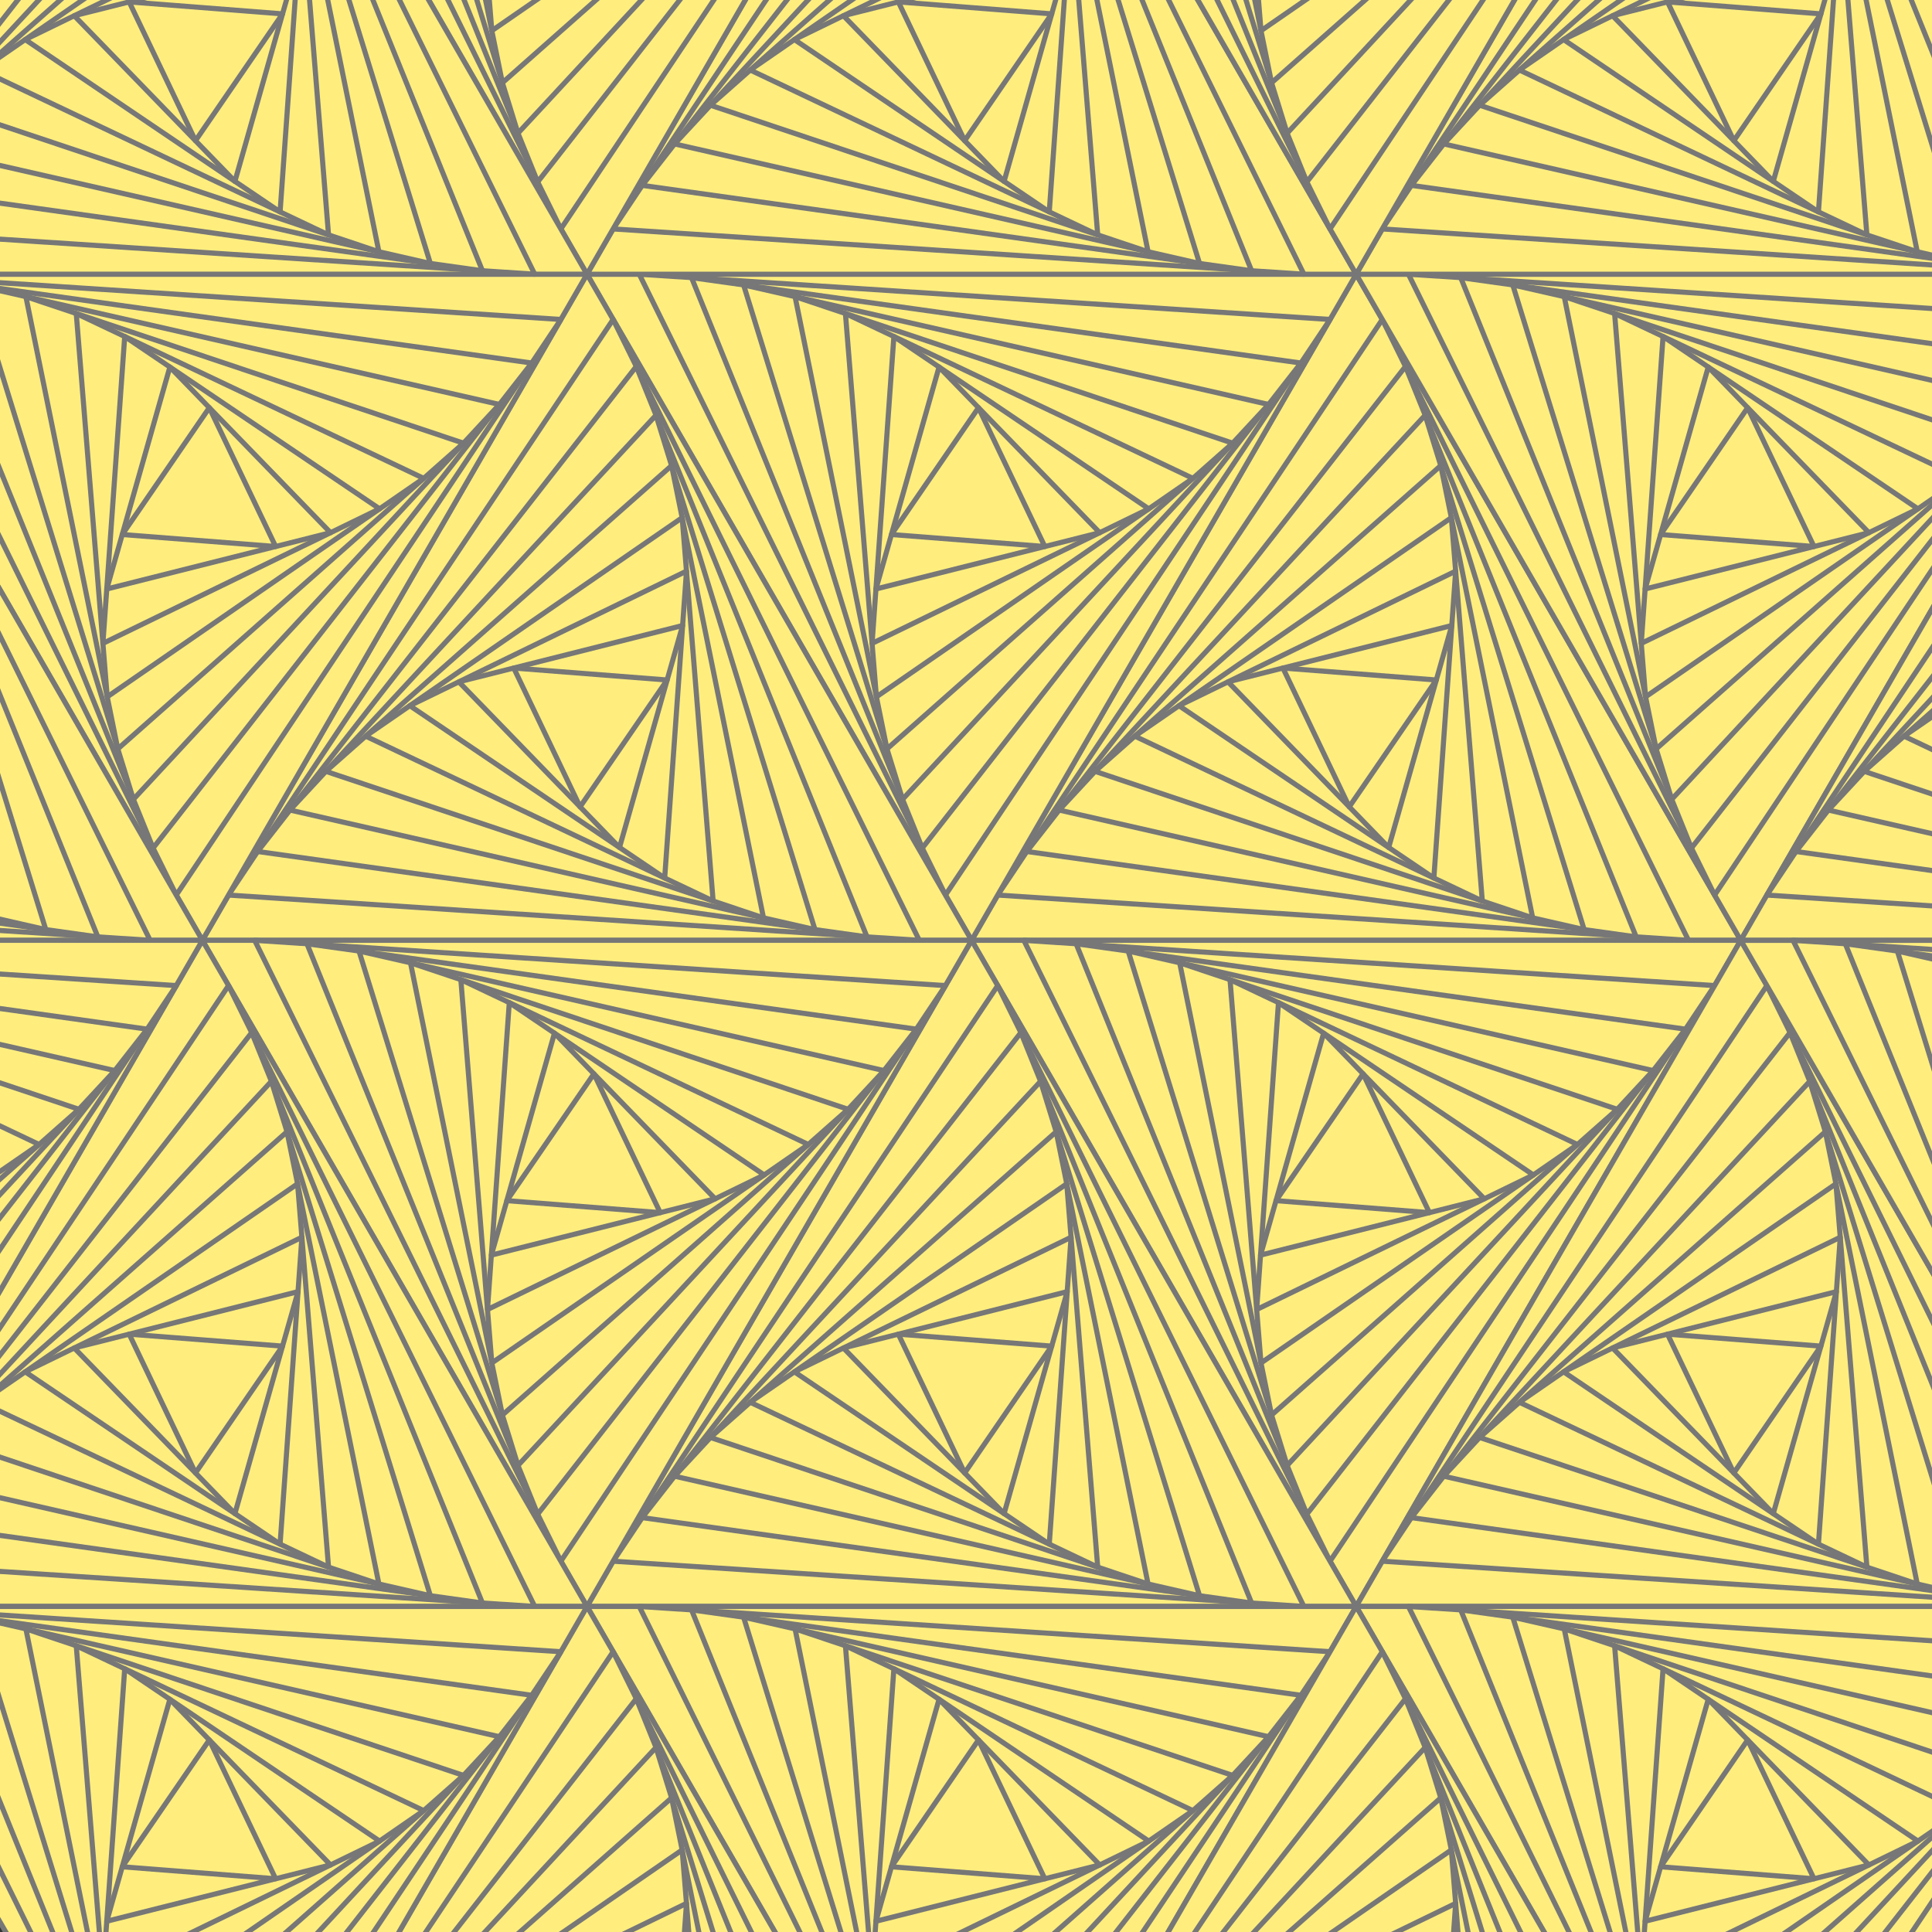 <svg id="etmain" version="1.1" xmlns="http://www.w3.org/2000/svg" xmlns:svg="http://www.w3.org/2000/svg" width="480" height="480"><rect width="100%" height="100%" fill="#333333" stroke="none"/> <defs mode="0" rotatestep="1" rotatestart="0" stepvalue="60" snapto="0" displaywait="1">   <g id="tile0" frontfill="#ca5326" backfill="#2691c0"><path d="M 0,-173.205 L 150,86.603 L -150,86.603 Z"></path></g><g id="tile1" frontfill="#ca5326" backfill="#2691c0"><path d="M 10.193,-155.55 L 129.615,86.603 L -139.807,68.949 Z"></path></g><g id="tile2" frontfill="#ca5326" backfill="#2691c0"><path d="M 19.232,-137.223 L 109.223,85.267 L -128.454,51.956 Z"></path></g><g id="tile3" frontfill="#ca5326" backfill="#2691c0"><path d="M 26.919,-118.217 L 88.92,82.422 L -115.839,35.796 Z"></path></g><g id="tile4" frontfill="#ca5326" backfill="#2691c0"><path d="M 32.998,-98.545 L 68.844,77.85 L -101.842,20.696 Z"></path></g><g id="tile5" frontfill="#ca5326" backfill="#2691c0"><path d="M 37.123,-78.242 L 49.198,71.272 L -86.322,6.972 Z"></path></g><g id="tile6" frontfill="#ca5326" backfill="#2691c0"><path d="M 38.807,-57.393 L 30.301,62.305 L -69.108,-4.911 Z"></path></g><g id="tile7" frontfill="#ca5326" backfill="#2691c0"><path d="M 37.299,-36.177 L 12.68,50.391 L -49.98,-14.213 Z"></path></g><g id="tile8" frontfill="#ca5326" backfill="#2691c0"><path d="M 31.258,-14.932 L -2.698,34.536 L -28.561,-19.604 Z"></path></g><g id="tile9" frontfill="#ffee7e" backfill="#2691c0"><path d="M 0,-173.205 L 150,86.603 L -150,86.603 Z"></path>

<path d="M 10.193,-155.55 L 129.615,86.603 L -139.807,68.949 Z"></path>
<path d="M 19.232,-137.223 L 109.223,85.267 L -128.454,51.956 Z"></path>
<path d="M 26.919,-118.217 L 88.92,82.422 L -115.839,35.796 Z"></path>
<path d="M 32.998,-98.545 L 68.844,77.85 L -101.842,20.696 Z"></path>
<path d="M 37.123,-78.242 L 49.198,71.272 L -86.322,6.972 Z"></path>
<path d="M 38.807,-57.393 L 30.301,62.305 L -69.108,-4.911 Z"></path>
<path d="M 37.299,-36.177 L 12.68,50.391 L -49.98,-14.213 Z"></path>
<path d="M 31.258,-14.932 L -2.698,34.536 L -28.561,-19.604 Z"></path>
</g></defs> <g class="etdrop" stroke="#777" stroke-width="2" stroke-linejoin="round" transform="translate(227.371,50.419) scale(0.637)"><g class="etboard"></g><use href="#tile9" fill="#ffee7e" transform="translate(172,201) scale(1,1) rotate(0)" class="tiledropped"></use><use href="#tile9" fill="#ffee7e" transform="translate(172,374.205) scale(1,1) rotate(-60)" class="tiledropped"></use><use href="#tile9" fill="#ffee7e" transform="translate(322,114.398) scale(1,1) rotate(-60)" class="tiledropped"></use><use href="#tile9" fill="#ffee7e" transform="translate(22,114.397) scale(1,1) rotate(-60)" class="tiledropped"></use><use href="#tile9" fill="#ffee7e" transform="translate(472,201.001) scale(1,1) rotate(0)" class="tiledropped"></use><use href="#tile9" fill="#ffee7e" transform="translate(322,460.807) scale(1,1) rotate(0)" class="tiledropped"></use><use href="#tile9" fill="#ffee7e" transform="translate(22,460.807) scale(1,1) rotate(0)" class="tiledropped"></use><use href="#tile9" fill="#ffee7e" transform="translate(-128,200.999) scale(1,1) rotate(0)" class="tiledropped"></use><use href="#tile9" fill="#ffee7e" transform="translate(22,-58.808) scale(1,1) rotate(0)" class="tiledropped"></use><use href="#tile9" fill="#ffee7e" transform="translate(322,-58.807) scale(1,1) rotate(0)" class="tiledropped"></use><use href="#tile9" fill="#ffee7e" transform="translate(172,-145.41) scale(1,1) rotate(-60)" class="tiledropped"></use><use href="#tile9" fill="#ffee7e" transform="translate(-128,374.204) scale(1,1) rotate(-60)" class="tiledropped"></use><use href="#tile9" fill="#ffee7e" transform="translate(472,374.206) scale(1,1) rotate(-60)" class="tiledropped"></use><use href="#tile9" fill="#ffee7e" transform="translate(-128,-145.411) scale(1,1) rotate(-60)" class="tiledropped"></use><use href="#tile9" fill="#ffee7e" transform="translate(322,634.012) scale(1,1) rotate(-60)" class="tiledropped"></use><use href="#tile9" fill="#ffee7e" transform="translate(22,634.012) scale(1,1) rotate(-60)" class="tiledropped"></use><use href="#tile9" fill="#ffee7e" transform="translate(-278,114.396) scale(1,1) rotate(-60)" class="tiledropped"></use><use href="#tile9" fill="#ffee7e" transform="translate(-278,-58.809) scale(1,1) rotate(0)" class="tiledropped"></use><use href="#tile9" fill="#ffee7e" transform="translate(-428,200.998) scale(1,1) rotate(0)" class="tiledropped"></use><use href="#tile9" fill="#ffee7e" transform="translate(-278,460.806) scale(1,1) rotate(0)" class="tiledropped"></use><use href="#tile9" fill="#ffee7e" transform="translate(-128,720.614) scale(1,1) rotate(0)" class="tiledropped"></use><use href="#tile9" fill="#ffee7e" transform="translate(172,720.614) scale(1,1) rotate(0)" class="tiledropped"></use><use href="#tile9" fill="#ffee7e" transform="translate(-278,634.011) scale(1,1) rotate(60)" class="tiledropped"></use><use href="#tile9" fill="#ffee7e" transform="translate(-428,374.203) scale(1,1) rotate(60)" class="tiledropped"></use></g></svg>
